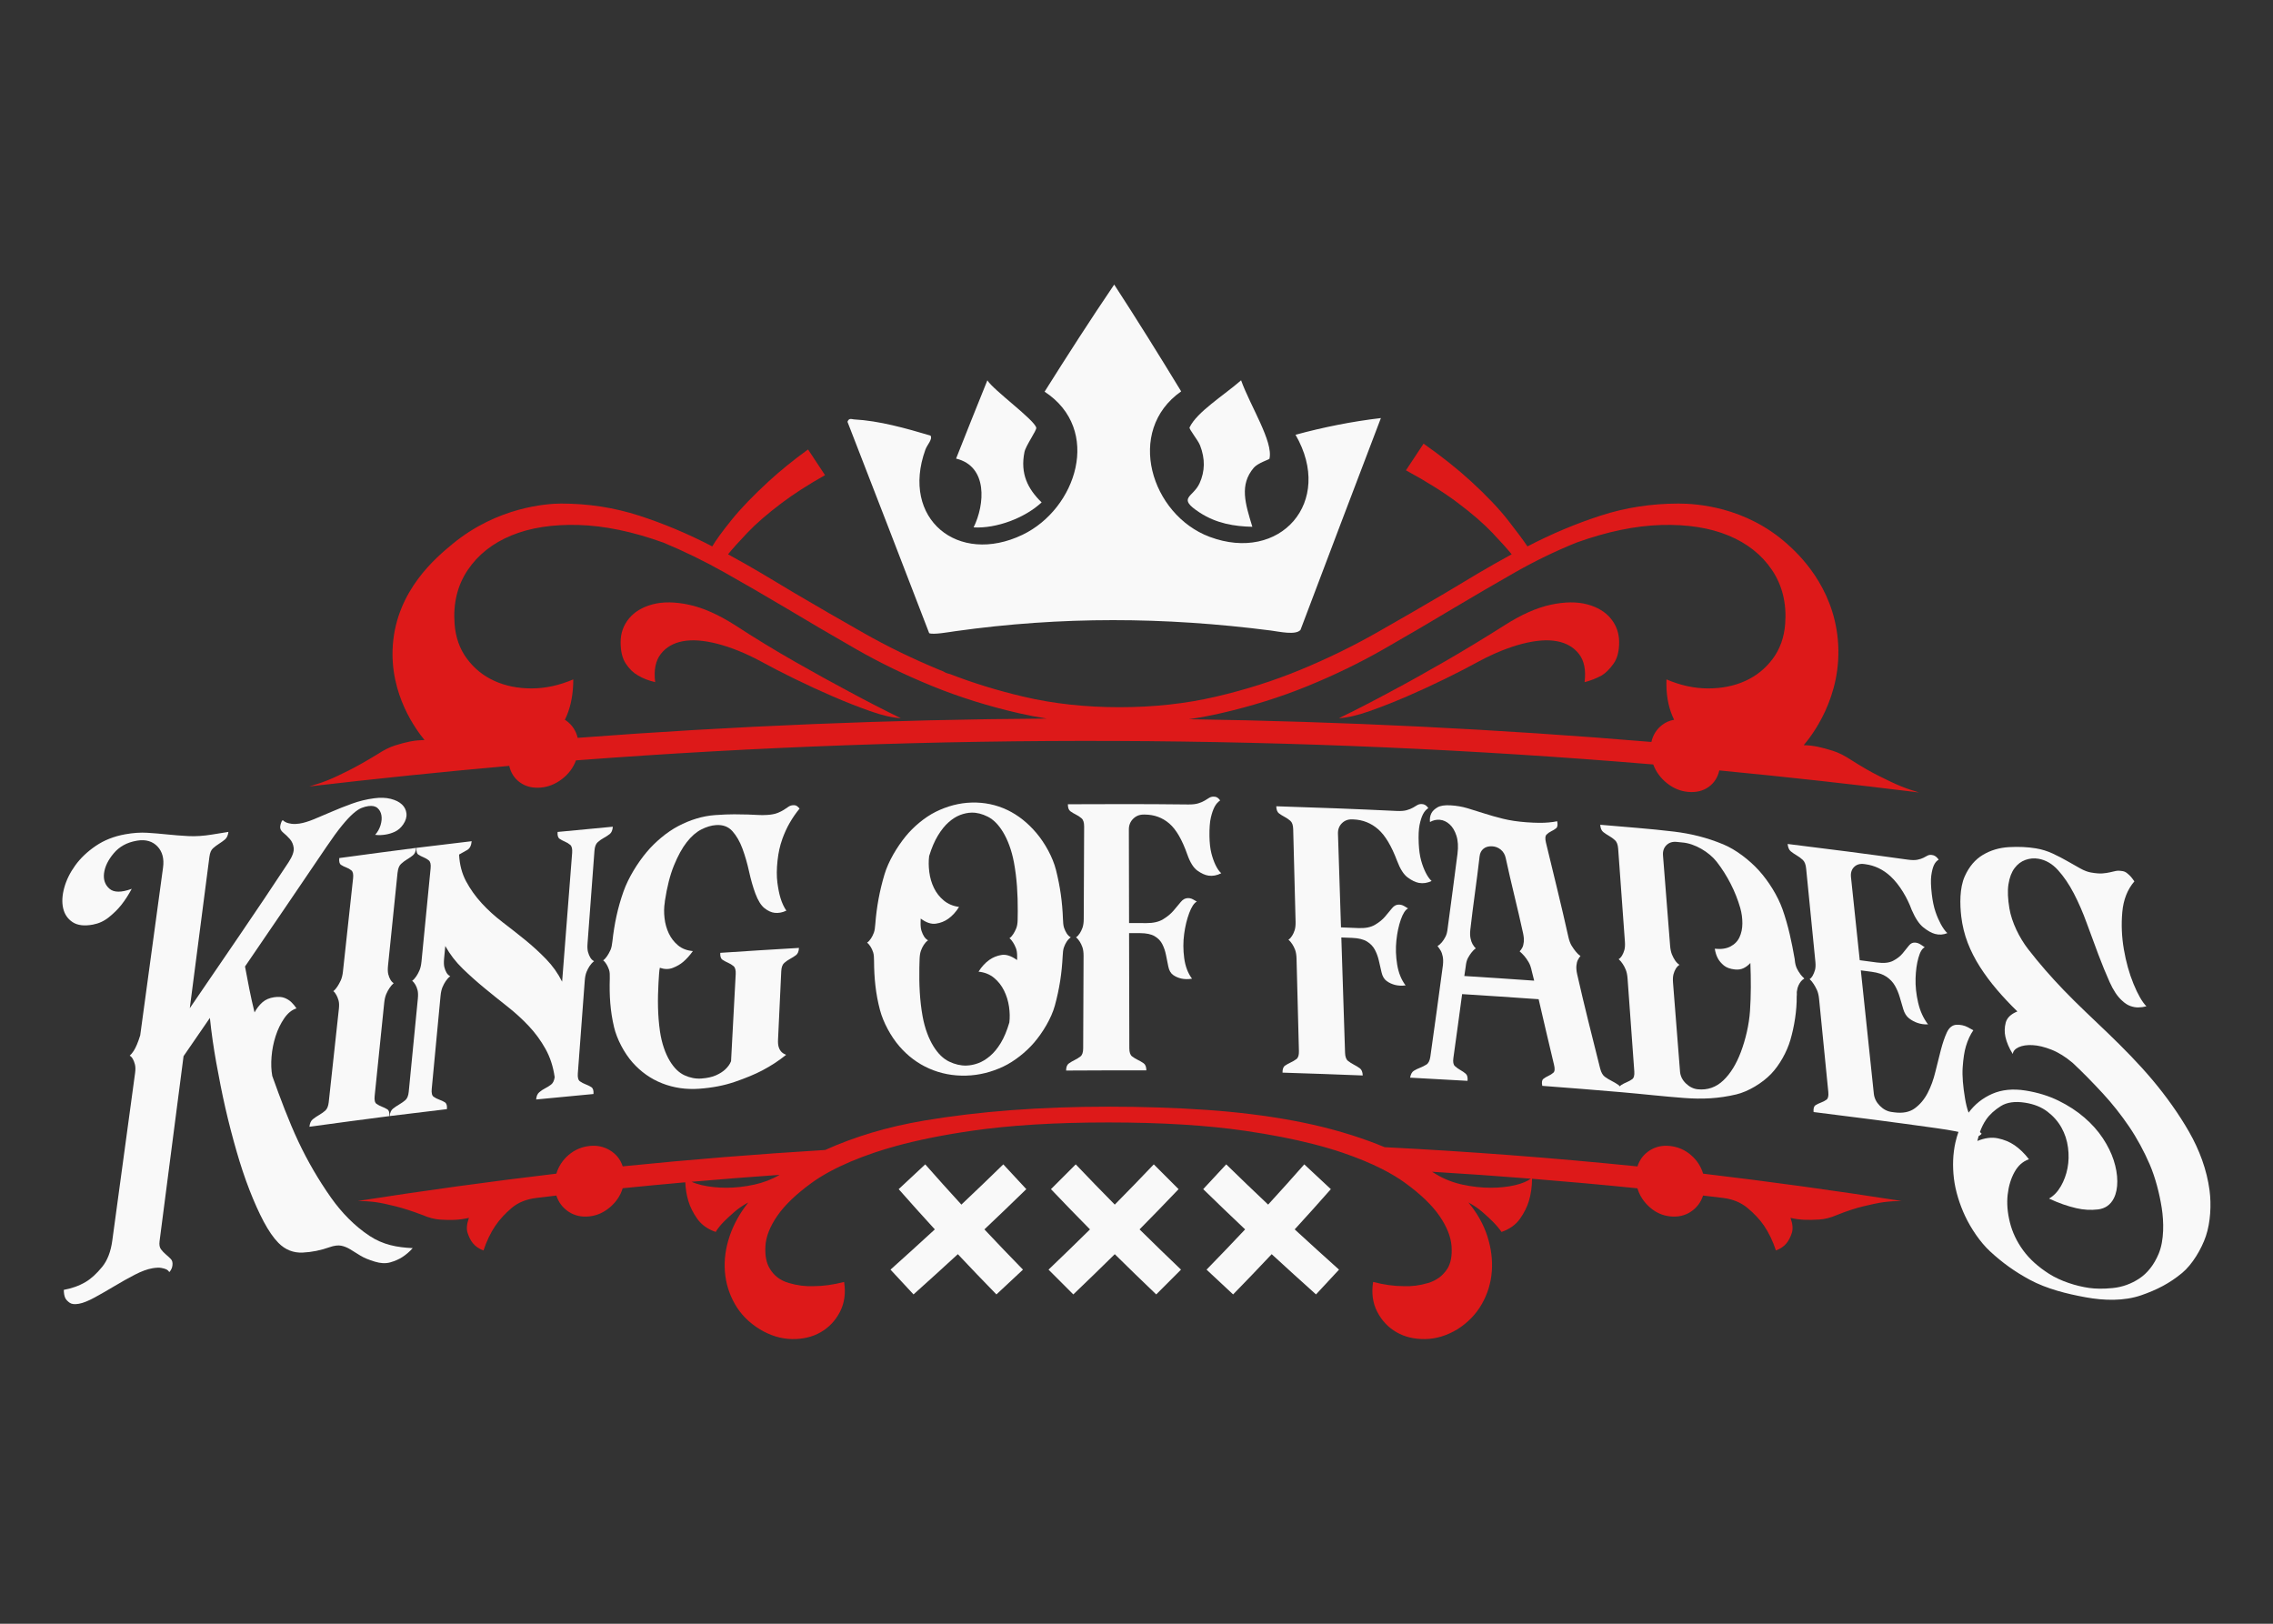 <?xml version="1.0" encoding="UTF-8"?>
<svg id="Layer_1" xmlns="http://www.w3.org/2000/svg" version="1.1" viewBox="0 0 2800 2000">
  <rect x="0" y="0" width="2800" height="2000" fill="#333333" stroke="none"/>
  <!-- Generator: Adobe Illustrator 29.3.0, SVG Export Plug-In . SVG Version: 2.1.0 Build 146)  -->
  <defs>
    <style>
      .st0 {
        fill: #f9f9f9;
      }

      .st1 {
        fill: #dd1919;
      }
    </style>
  </defs>
  <path class="st1" d="M2097.99,1445.62c-2.73-9.05-7.76-16.73-15.11-23.02-7.35-6.3-15.93-9.99-25.73-11.07-9.27-1.02-17.57.82-24.92,5.49-7.35,4.67-12.4,11.24-15.12,19.69-103.71-10.52-207.57-18.42-311.52-23.7-5.89-2.47-11.86-4.85-17.96-7.09-29.4-10.8-60.95-19.34-94.67-25.61-33.72-6.26-69.6-10.7-107.64-13.29-38.04-2.59-78.03-3.89-119.96-3.89-83.87,0-159.62,5.73-227.27,17.18-44.42,7.52-84.94,19.59-121.62,36.14-83.21,5.05-166.36,11.76-249.41,20.17-2.73-8.45-7.91-15.01-15.53-19.65-7.64-4.65-16.08-6.47-25.33-5.45-9.8,1.08-18.38,4.78-25.73,11.07-7.34,6.29-12.39,13.97-15.11,23.02-81.7,9.71-163.17,20.92-244.46,33.65,6.5.06,14,.4,21.96,1.47,6.92.93,15.32,2.83,24.82,5.22,9.48,2.39,20.47,5.94,32.97,10.68,7.59,3.26,14.66,5.12,21.17,5.56,6.51.44,12.52.59,17.92.36,5.94-.26,11.94-1.11,17.93-2.45-2.72,7.45-3.26,13.66-1.63,18.63,1.63,4.95,3.79,9.25,6.52,12.62,3.17,3.91,7.6,6.88,13.04,8.9,3.8-11.42,8.66-21.74,14.68-30.56,5.3-7.78,12.1-15.06,19.99-21.79,7.88-6.72,18.08-10.86,30.6-12.38,9.79-1.19,14.69-1.77,24.49-2.92,2.72,8.4,7.76,15.05,15.11,19.93,7.35,4.89,15.93,6.78,25.73,5.7,9.26-1.02,17.7-4.79,25.33-11.33,7.62-6.53,12.8-14.3,15.53-23.31,25.69-2.6,51.4-5.04,77.11-7.33.39,8.2,1.63,15.85,3.74,22.9,2.16,7.35,5.84,14.7,11.02,22.05,5.19,7.36,12.75,12.76,22.7,16.21,2.59-4.32,6.05-8.64,10.37-12.97,3.45-3.45,7.67-7.34,12.64-11.67,4.96-4.32,10.7-8.21,17.18-11.67-10.38,12.97-18.05,26.81-23.02,41.5-4.97,14.7-6.92,29.18-5.84,43.44,1.07,14.27,5.19,27.67,12.32,40.2,7.13,12.54,17.4,22.92,30.8,31.12,12.97,7.78,26.15,11.78,39.55,12,13.39.22,25.18-2.59,35.34-8.43,10.15-5.84,18.04-14.15,23.67-24.97,5.61-10.8,7.34-23.12,5.19-36.96-13.4,3.47-25.94,5.19-37.61,5.19-9.95.44-20.1-.86-30.48-3.89-10.37-3.02-18.16-8.85-23.34-17.51-4.33-6.91-6.16-16.21-5.51-27.88.65-11.67,5.51-24.09,14.59-37.28,9.08-13.18,23.12-26.69,42.15-40.53,6.67-4.85,14.19-9.53,22.52-14.04,15.4-8.34,33.6-16.09,54.64-23.25,8.31-2.82,17.11-5.51,26.39-8.07,26.96-7.42,58.03-13.7,93.24-18.84,47.34-6.91,103.64-10.37,168.92-10.37s121.58,3.46,168.91,10.37c31,4.53,58.78,9.95,83.38,16.24,12.96,3.31,25.06,6.87,36.25,10.67,18.28,6.22,34.42,12.88,48.44,19.99,10.85,5.5,20.42,11.27,28.72,17.3,19.02,13.84,33.07,27.35,42.15,40.53,9.08,13.19,14.04,25.61,14.91,37.28.86,11.67-.87,20.97-5.19,27.88-5.62,8.65-13.52,14.49-23.67,17.51-10.16,3.03-20.21,4.33-30.15,3.89-11.67,0-24.22-1.72-37.61-5.19-2.17,13.84-.44,26.16,5.19,36.96,5.61,10.81,13.5,19.13,23.67,24.97,10.15,5.84,21.93,8.65,35.34,8.43,13.39-.21,26.59-4.22,39.55-12,12.97-8.21,23.02-18.58,30.15-31.12,7.13-12.53,11.24-25.94,12.32-40.2,1.07-14.27-.76-28.74-5.51-43.44-4.76-14.69-12.54-28.53-23.34-41.5,6.48,3.46,12.21,7.35,17.18,11.67,4.96,4.33,9.18,8.22,12.64,11.67,4.32,4.33,7.99,8.65,11.02,12.97,9.94-3.45,17.51-8.85,22.7-16.21,5.19-7.34,8.85-14.69,11.02-22.05,2.49-8.28,3.77-17.38,3.87-27.25,43.28,3.48,86.55,7.38,129.78,11.77,2.72,9,7.77,16.76,15.12,23.27,7.35,6.51,15.65,10.26,24.92,11.28,9.8,1.08,18.38-.82,25.73-5.7,7.35-4.89,12.38-11.53,15.11-19.93,9.8,1.15,14.7,1.73,24.49,2.92,11.96,1.45,22.03,5.57,30.19,12.33,8.16,6.76,15.09,14.06,20.39,21.84,6.01,8.8,10.87,19.13,14.68,30.56,5.43-2.02,9.89-4.99,13.04-8.9,2.72-3.37,4.9-7.67,6.52-12.62,1.63-4.96,1.08-11.18-1.63-18.63,5.43,1.27,11.17,2.08,17.12,2.34,5.39.23,11.54.1,18.33-.3,6.77-.4,13.97-2.25,21.58-5.5,11.93-4.82,22.81-8.39,32.56-10.74,9.76-2.35,18.28-4.23,25.22-5.16,7.96-1.06,15.45-1.41,21.96-1.47-81.29-12.72-162.76-23.94-244.46-33.65ZM929.3,1459.09c-11.9,2.59-23.34,3.89-34.37,3.89s-21.19-1.07-30.48-3.24c-4.87-1.13-9.04-2.5-12.54-4.11,36.14-3.16,72.3-6.02,108.47-8.54-9.5,5.55-19.85,9.55-31.09,12.01ZM1866.6,1459.74c-9.08,2.17-19.24,3.24-30.48,3.24s-22.81-1.3-34.69-3.89c-11.89-2.59-22.81-6.91-32.75-12.97-1.49-.96-3.01-1.89-4.52-2.84,40.56,2.45,81.11,5.29,121.64,8.53-4.67,3.34-11.06,5.98-19.21,7.92Z"/>
  <g>
    <g>
      <path class="st0" d="M455.16,1522.22c-18.37-12.07-34.68-28.99-47.35-46.98-15.35-21.78-28.96-45.12-40.21-69.05-12.15-25.85-22.36-53.47-32.2-80.87-1.32-7.1-1.61-15.04-.89-23.81.72-8.77,2.41-17.23,5.04-25.37,2.63-8.14,6.15-15.42,10.56-21.85,4.4-6.42,9.44-10.5,15.13-12.23-1.82-2.77-3.95-5.36-6.42-7.74-2.19-2.11-4.96-3.84-8.29-5.17-3.34-1.33-7.64-1.61-12.89-.83-5.87.87-10.67,2.96-14.4,6.26-3.74,3.3-6.97,7.43-9.69,12.41-2.45-9.96-4.61-19.66-6.48-29.09-1.87-9.43-3.63-18.58-5.25-27.44,33.49-48.93,66.84-97.95,100.07-147.05,7.51-11.1,13.92-19.91,19.26-26.43,5.33-6.52,9.97-11.5,13.91-14.93,3.94-3.43,7.38-5.73,10.33-6.89,2.94-1.16,5.78-1.93,8.49-2.29,4.82-.65,8.53.15,11.11,2.39,2.58,2.24,4.21,5.23,4.85,8.94.65,3.72.29,7.8-1.07,12.24-1.37,4.45-3.57,8.39-6.63,11.84,4.41.63,8.88.34,13.03-.35,3.49-.58,7.42-1.65,11.35-3.53,3.93-1.88,7.34-4.83,10.1-8.84,3.18-4.61,4.52-9.18,4.07-13.54-.45-4.35-2.3-8.08-5.56-11.16-3.25-3.08-7.86-5.38-13.79-6.89-5.94-1.51-12.82-1.74-20.65-.69-9.34,1.25-18.41,3.47-27.21,6.66-8.8,3.19-17.11,6.48-24.9,9.86-7.8,3.38-15.12,6.49-21.96,9.3-6.85,2.82-12.84,4.6-17.96,5.36-3.62.53-6.74.61-9.36.24-2.62-.37-4.86-.85-6.48-1.54-1.93-.82-3.48-1.91-4.53-2.97-.64.4-1.17,1.09-1.58,2.06-.82,1.95-1.35,3.85-1.57,5.71-.33,2.79.91,5.33,3.75,7.64,2.84,2.31,5.57,4.95,8.18,7.9,2.61,2.95,4.19,6.61,4.72,10.93.53,4.33-1.55,10.32-6.31,17.58-39.31,59.86-80.94,120.02-121.71,179.83,5.91-45.58,11.82-91.16,17.73-136.73,2.15-16.59,4.3-33.17,6.45-49.76.64-4.96,2.13-8.46,4.46-10.52,2.32-2.04,4.78-3.89,7.35-5.52,2.57-1.62,5.01-3.38,7.32-5.28,2.3-1.89,3.74-5,4.29-9.34-7.95,1.27-11.92,1.92-19.87,3.21-10.83,1.77-20.72,2.42-29.62,1.94-8.91-.48-17.48-1.15-25.73-2.01-8.25-.86-16.51-1.55-24.78-2.07-8.27-.52-17.35.1-27.25,1.88-13.79,2.48-25.86,7.26-36.23,14.32-10.37,7.06-18.78,15.07-25.22,24-6.44,8.92-10.96,18.11-13.54,27.52-2.58,9.41-3.04,17.82-1.35,25.21,1.69,7.39,5.55,13.1,11.58,17.11,6.04,4.01,14.38,5.03,25,3.08,7.28-1.34,13.86-4.35,19.69-9.04,5.84-4.69,10.99-9.7,15.21-15,4.7-5.9,9.02-12.66,13-20.03-12.75,4.68-21.89,4.66-27.38-.09-5.49-4.75-7.73-11.16-6.71-19.22,1.02-8.05,4.98-16.2,11.87-24.41,6.88-8.21,16.17-13.37,27.89-15.45.54-.1.82-.15,1.35-.24,10.29-1.67,18.71.88,24.73,7.26,6.02,6.38,8.31,15.02,6.83,25.88-.89,6.52-1.33,9.78-2.22,16.3-8.64,63.49-17.28,126.97-25.92,190.46-2.69,8.65-5.39,15.03-8.05,19.13-1.54,2.38-3.17,4.34-4.88,5.85,1.69.92,2.96,2.49,3.95,4.32.87,1.62,1.82,3.86,2.5,6.62.68,2.76.75,6.17.2,10.2-9.38,68.93-18.76,137.85-28.13,206.78-1.86,13.66-6.05,24.47-12.59,32.43-6.54,7.96-13.28,14.27-20.05,18.3-8.21,4.89-17.49,8.11-27.08,9.84.07,3.92.59,7.55,1.84,10.12,1.04,2.13,3.09,4.14,5.5,5.83,2.41,1.68,6.19,2.07,11.31,1.16,5.12-.91,11.58-3.49,19.35-7.73,7.77-4.24,15.91-8.91,24.42-14.01,8.5-5.1,16.87-9.78,25.09-14.05,8.22-4.27,15.53-6.92,21.92-7.98,4.48-.74,8.01-.87,10.61-.38,2.59.48,4.7,1.04,6.12,1.73,1.74.84,3.02,2.08,3.78,3.48.35-.36.91-1.06,1.68-2.09.39-.68.82-1.5,1.26-2.48.44-.98.76-2.25.96-3.8.44-3.41-.25-6.03-2.05-7.86-1.8-1.84-3.83-3.71-6.08-5.61-2.26-1.91-4.25-4.01-5.98-6.3-1.74-2.3-2.32-5.62-1.75-9.95,9.85-75.97,19.7-151.94,29.55-227.91,10.83-15.71,21.64-31.42,32.44-47.14,1.9,18.45,4.6,37.04,7.87,55.23,3.35,18.6,7.01,37.41,11.22,55.87,4.08,17.88,8.79,35.88,13.85,53.46,4.6,15.98,9.9,32.19,15.97,47.73,5.64,14.43,11.38,27.33,17.3,38.48,5.92,11.14,11.98,20.01,18.19,26.32,8.36,8.51,18.45,12.5,29.88,11.97,11.42-.53,22.48-2.87,32.94-6.57,5.82-2.06,10.72-2.65,14.43-1.93,3.72.72,7.44,2.21,11.17,4.46,3.72,2.25,7.89,4.83,12.51,7.74,4.61,2.9,10.8,5.31,18.05,7.51,6.69,2.03,13.03,2.48,18.75.85,5.72-1.62,10.63-3.77,14.7-6.38,4.72-3.03,9.07-6.74,13-11.17-19.74-.92-36.53-4.14-53.23-15.11Z"/>
      <path class="st0" d="M489.79,1074.67c.51-4.93,1.92-8.47,4.24-10.59,2.31-2.12,4.75-3.96,7.32-5.5,2.55-1.54,4.98-3.21,7.26-5.03,2.28-1.81,3.64-4.87,4.07-9.19-31.6,4.05-63.17,8.22-94.73,12.53-.48,4.33.24,7.12,2.14,8.37,1.91,1.26,4.06,2.33,6.45,3.22,2.38.88,4.53,2.12,6.4,3.68,1.88,1.57,2.55,4.83,2.01,9.77-4.17,38.3-8.33,76.61-12.5,114.91-.47,4.33-1.38,7.95-2.72,10.87-1.34,2.92-2.79,5.41-4.09,7.41-1.45,2.23-3.1,4.23-5.01,5.71,1.61,1.3,2.85,3.07,3.84,4.95.88,1.66,1.84,3.86,2.58,6.49.74,2.63.87,6.12.4,10.44-4.17,38.31-8.33,76.61-12.5,114.92-.54,4.94-1.98,8.41-4.31,10.41-2.34,1.99-4.89,3.8-7.64,5.39-2.76,1.6-5.29,3.32-7.62,5.17-2.33,1.85-3.73,4.93-4.21,9.26,32.78-4.51,65.57-8.88,98.38-13.1.43-4.32-.38-7.11-2.43-8.37-2.05-1.26-4.28-2.36-6.67-3.26-2.39-.91-4.61-2.08-6.64-3.49-2.03-1.41-2.79-4.59-2.29-9.53,3.92-38.27,7.85-76.53,11.77-114.8.44-4.32,1.27-7.93,2.49-10.83,1.22-2.9,2.63-5.37,3.96-7.36,1.48-2.2,3.19-4.36,5.21-6.15-1.73-.99-3.07-2.63-4.12-4.5-.93-1.66-1.9-3.87-2.54-6.53-.64-2.66-.74-6.14-.3-10.47,3.92-38.27,7.85-76.53,11.77-114.8Z"/>
      <path class="st0" d="M751.07,1027.33c2.24-1.73,3.52-4.74,3.83-9.05-22.68,2.08-45.35,4.23-68.02,6.46-.35,4.31.49,7.12,2.49,8.45,2,1.32,4.18,2.49,6.53,3.48,2.34.99,4.51,2.3,6.49,3.94,1.98,1.63,2.8,4.92,2.41,9.84-4.12,52.9-8.23,105.81-12.35,158.71-5.07-10.19-11.65-19.46-19.74-27.81-8.09-8.34-16.72-16.24-25.89-23.67-9.17-7.43-18.48-14.75-27.92-21.96-9.44-7.21-17.96-14.96-25.56-23.25-7.6-8.29-13.98-17.24-19.14-26.85-5.16-9.61-8.05-20.62-8.68-33.05,3.18-1.9,6.45-3.73,9.77-5.48,3.32-1.76,5.24-5.41,5.75-10.95-22.65,2.65-45.29,5.37-67.92,8.17-.43,4.32.34,7.12,2.31,8.39,1.97,1.27,4.12,2.38,6.43,3.31,2.31.93,4.44,2.19,6.39,3.78,1.94,1.59,2.68,4.85,2.2,9.78-3.74,38.24-7.49,76.48-11.23,114.72-.42,4.32-1.23,7.92-2.43,10.81-1.2,2.89-2.61,5.36-3.93,7.34-1.47,2.21-3.17,4.2-5.15,5.66,1.7,1.32,3.03,3.09,4.1,4.98.95,1.67,1.91,3.88,2.57,6.54.66,2.66.78,6.15.35,10.47-3.74,38.24-7.49,76.48-11.23,114.72-.48,4.94-1.91,8.39-4.28,10.35-2.37,1.97-4.88,3.73-7.52,5.27-2.65,1.55-5.15,3.23-7.5,5.05-2.36,1.82-3.76,4.89-4.19,9.21,23.5-2.92,47.01-5.77,70.53-8.54.4-4.31-.44-7.12-2.5-8.4-2.06-1.28-4.38-2.39-6.94-3.3-2.56-.92-4.87-2.1-6.91-3.53-2.04-1.43-2.83-4.61-2.37-9.55,3.62-38.22,7.24-76.45,10.86-114.67.41-4.31,1.21-7.92,2.4-10.8,1.19-2.88,2.59-5.34,3.91-7.32,1.46-2.19,3.32-4.35,5.64-6.15-2.06-.97-3.56-2.6-4.63-4.48-.95-1.67-1.93-3.89-2.59-6.55-.66-2.66-.79-6.15-.38-10.47.6-6.29.89-9.43,1.49-15.72,5.73,10.29,12.89,19.59,21.46,27.9,8.58,8.31,17.53,16.29,26.84,23.95,9.31,7.65,18.75,15.25,28.3,22.77,9.55,7.52,18.32,15.53,26.3,24.02,7.98,8.49,14.84,17.87,20.56,28.13,5.72,10.27,9.5,21.88,11.3,34.83-.65,4.34-2.15,7.39-4.47,9.14-2.33,1.76-4.8,3.3-7.41,4.62-2.61,1.33-5.01,2.94-7.19,4.84-2.19,1.9-3.44,4.85-3.76,8.85,23.54-2.33,47.08-4.58,70.64-6.75.31-4.3-.59-7.13-2.68-8.46-2.1-1.34-4.45-2.5-7.04-3.48-2.59-.98-4.94-2.22-7.01-3.7-2.08-1.48-2.94-4.69-2.57-9.61,2.85-38.13,5.69-76.26,8.54-114.38.32-4.3,1.05-7.88,2.19-10.74,1.14-2.85,2.49-5.28,3.77-7.22,1.42-2.15,3.24-4.26,5.53-6.01-2.08-1.03-3.63-2.69-4.74-4.6-.99-1.7-2.02-3.94-2.74-6.62-.72-2.68-.92-6.17-.6-10.48,2.85-38.13,5.69-76.25,8.54-114.38.37-4.91,1.69-8.4,3.96-10.44,2.27-2.04,4.75-3.8,7.43-5.26,2.67-1.46,5.14-3.06,7.39-4.8Z"/>
      <path class="st0" d="M963.6,1033.63c2.8-7.66,5.88-14.35,9.17-20.04,3.65-6.31,7.71-12.22,12.22-17.68-.87-.87-1.31-1.31-2.18-2.17-.58-.58-1.32-1.07-2.21-1.48-.89-.41-2.1-.57-3.62-.48-2.13.12-4.06.77-5.78,1.94-1.73,1.18-3.61,2.43-5.65,3.77-2.04,1.35-4.69,2.65-7.93,3.92-3.25,1.27-7.47,2.06-12.65,2.38-3.96.25-7.76.26-11.39.03-3.63-.23-7.8-.41-12.49-.56-4.7-.15-10.23-.24-16.6-.26-6.37-.02-14.28.3-23.72.97-15.53,1.11-30.65,5.88-45.16,13.47-14.24,7.45-28.77,19.83-38.98,32.03-11.43,13.66-22.53,31.66-28.45,48.25-7.28,20.41-11.36,40.03-13.78,61.69-.46,4.12-1.1,7.89-2.38,10.75-1.28,2.86-2.71,5.29-3.98,7.23-1.42,2.16-3.07,4.1-5.02,5.49,1.75,1.37,3.13,3.2,4.26,5.11,1,1.71,2.11,3.94,3,6.6.89,2.67,1,6.32.88,10.46-.64,21.03.5,40.07,5.29,60.24,3.47,14.63,12.46,31.75,22.79,43.41,10.05,11.34,22.19,20.08,36.47,25.68,14.27,5.59,29.51,7.81,45.65,6.64,16.14-1.17,30.81-4,43.98-8.54,13.16-4.54,24.52-9.19,33.81-14.08,10.96-5.77,20.74-12.26,29.24-19.17-2.17-.79-4-1.91-5.51-3.35-1.5-1.44-2.67-3.36-3.5-5.76-.83-2.39-1.15-5.59-.96-9.58,1.32-28.07,2.64-56.13,3.96-84.2.23-4.9,1.48-8.35,3.74-10.31,2.26-1.96,4.67-3.64,7.22-5.01,2.54-1.37,4.94-2.88,7.19-4.54,2.24-1.65,3.46-4.63,3.66-8.92-32.32,1.88-64.63,3.91-96.94,6.08-.24,4.3.69,7.14,2.78,8.52,2.08,1.38,4.35,2.61,6.77,3.66,2.42,1.05,4.67,2.43,6.75,4.13,2.07,1.69,2.99,5,2.73,9.91-1.91,35.75-3.82,71.5-5.73,107.25-1.46,3.77-3.99,7.13-7.15,10.11-2.66,2.51-6.41,5.02-11.25,7.19-4.84,2.17-10.9,3.51-18.17,4.04-6.96.5-13.88-.83-20.77-3.98-6.89-3.15-12.97-9.11-18.22-17.87-5.26-8.76-9.86-21.32-12.03-36.41-2.85-19.82-2.9-39.29-1.79-59.67.23-4.2.41-6.36.68-10.6.24-3.69.56-6.3.97-7.87,5.75,1.99,11.09,2.02,16.01.11,4.91-1.91,9.22-4.37,12.76-7.4,4.24-3.62,8.22-8.11,11.93-13.28-7.38-.67-13.49-3.03-18.33-7.09-4.84-4.05-8.62-8.96-11.33-14.7-2.71-5.74-4.47-12.02-5.26-18.83-.79-6.81-.69-13.31.33-19.51.04-.55.05-.83.09-1.38,2.66-17.63,6.43-32.37,11.29-44.21,4.86-11.84,10.09-21.34,15.71-28.49,5.61-7.15,11.54-12.34,17.81-15.55,6.26-3.21,12.29-5.03,18.09-5.44,8.53-.61,15.31,1.9,20.32,7.52,5.01,5.62,9.12,12.76,12.32,21.41,3.2,8.66,5.91,18.03,8.14,28.13,2.23,10.1,4.81,19.21,7.79,27.25,3.21,8.65,7.02,14.69,11.31,18.09,4.29,3.4,8.54,5.21,12.43,5.66,4.5.52,9.41-.26,14.46-2.69-2.89-4.11-5.27-9.18-7.14-15.18-1.59-5.1-2.91-11.53-3.92-19.26-1.01-7.74-.97-16.86.17-27.31,1.07-9.84,3.04-18.61,5.84-26.27Z"/>
      <path class="st0" d="M1319.04,1154.56c-2.17-1.2-3.84-3-5.1-5.01-1.12-1.8-2.3-4.11-3.21-6.86-.91-2.75-1.18-6.44-1.32-10.55-.73-20.88-3.47-40.25-8.57-60.54-3.93-15.64-13.64-33.19-24.2-45.63-10.3-12.13-22.22-21.86-35.85-28.33-13.63-6.47-28.2-9.51-43.75-9.11-15.55.4-30.42,4.48-44.39,11.4-13.59,6.73-27.57,18.58-37.03,30.22-10.69,13.17-21.27,30.77-26.08,46.94-6.05,20.34-9.67,39.93-11.3,61.07-.32,4.1-.73,7.84-1.76,10.63-1.02,2.8-2.29,5.17-3.5,7.04-1.34,2.09-2.93,3.96-4.84,5.26,1.81,1.46,3.27,3.34,4.47,5.31,1.07,1.76,2.19,4.04,3.03,6.76.84,2.72,1.02,6.39,1.04,10.51.13,21.14,1.99,40.36,7.35,60.52,4,15.06,13.3,32.34,23.82,44.51,10.21,11.81,22.41,21.14,36.64,27.41,14.23,6.27,29.45,9.19,45.61,8.76,16.16-.42,31.54-4.42,45.79-11.15,13.75-6.49,28.02-17.94,37.84-29.35,10.76-12.52,21.37-30.01,25.7-45.8,5.58-20.34,8.58-39.86,9.62-60.96.2-4.1.52-7.81,1.48-10.58.95-2.77,2.16-5.1,3.32-6.92,1.28-2.03,2.98-4,5.17-5.56ZM1253.73,1122.33c-.01,4.18-.09,6.34-.14,10.57-.06,4.29-.65,7.82-1.77,10.6-1.13,2.77-2.43,5.12-3.59,6.95-1.3,2.06-2.85,3.88-4.74,5.14,1.84,1.5,3.34,3.42,4.58,5.43,1.11,1.79,2.35,4.09,3.41,6.83,1.05,2.73,1.55,6.25,1.49,10.54-.02,1.65-.03,2.48-.06,4.13-7.11-5.08-13.46-7.18-19.07-6.3-5.62.88-10.65,2.97-15.06,6.06-4.98,3.5-9.5,8.33-13.37,14.55,7.48.74,13.84,3.28,19.08,7.6,5.23,4.32,9.38,9.61,12.41,15.82,3.03,6.21,5.05,12.76,6.05,19.63,1,6.87,1.14,13.38.42,19.51-2.98,10.16-6.5,18.58-10.54,25.24-4.05,6.67-8.48,12.04-13.29,16.12-4.81,4.08-9.69,7.04-14.62,8.83-4.94,1.8-9.78,2.77-14.53,2.89-6.97.18-14.05-1.46-21.24-4.92-7.19-3.46-13.59-9.7-19.2-18.7-5.61-9-10.68-21.73-13.43-36.98-3.57-19.79-4.36-39.32-4.01-59.78.07-4.19.17-6.34.29-10.57.12-4.29.68-7.83,1.69-10.62,1.01-2.79,2.26-5.15,3.45-7.01,1.32-2.06,3.06-4.08,5.28-5.69-2.15-1.15-3.78-2.9-4.99-4.88-1.08-1.77-2.22-4.06-3.07-6.78-.86-2.73-1.22-6.23-1.11-10.52.05-1.84.08-2.76.13-4.6,6.67,4.98,12.89,7.07,18.65,6.27,5.75-.8,10.84-2.85,15.25-5.98,4.96-3.53,9.48-8.38,13.33-14.62-7.4-1.01-13.68-3.67-18.82-7.95-5.15-4.28-9.19-9.43-12.11-15.46-2.92-6.02-4.83-12.54-5.72-19.56-.89-7-.95-13.59-.17-19.74,3.02-9.89,6.61-18.28,10.76-25.15,4.15-6.86,8.57-12.36,13.25-16.48,4.68-4.12,9.4-7.09,14.17-8.91,4.77-1.81,9.45-2.79,14.02-2.9,6.41-.17,13.09,1.51,20.05,5.02,6.96,3.51,13.19,9.81,18.71,18.88,5.52,9.07,10.58,21.93,13.47,37.4,3.71,19.86,4.78,39.54,4.71,60.08Z"/>
      <path class="st0" d="M1497.29,1065.33c-1.74-3.65-3.58-8.48-5.05-14.32-1.46-5.84-2.25-12.9-2.37-21.17-.13-9.8.45-17.45,1.75-22.94,1.3-5.49,2.84-9.9,4.62-13.24,1.78-3.33,4.03-5.9,6.75-7.69-.32-.62-.94-1.4-1.86-2.33-.62-.62-1.39-1.17-2.31-1.65-.92-.48-2.14-.73-3.67-.75-2.13-.04-4.04.47-5.69,1.51-1.66,1.05-3.48,2.17-5.44,3.36-1.97,1.2-4.55,2.3-7.73,3.33-3.19,1.03-7.39,1.5-12.56,1.44-49.36-.55-98.84-.58-148.26-.27-.03,4.29,1.02,7.19,3.15,8.7,2.12,1.51,4.41,2.88,6.85,4.08,2.43,1.2,4.72,2.72,6.85,4.55,2.13,1.82,3.19,5.19,3.17,10.09-.16,37.97-.33,75.94-.49,113.92-.02,4.29-.51,7.81-1.46,10.57-.95,2.76-2.16,5.09-3.31,6.91-1.29,2.04-2.84,3.85-4.72,5.09,1.87,1.52,3.4,3.46,4.67,5.48,1.14,1.81,2.32,4.12,3.25,6.87.93,2.75,1.39,6.27,1.37,10.56-.16,37.97-.33,75.94-.49,113.92-.02,4.9-1.15,8.2-3.36,9.9-2.22,1.7-4.6,3.17-7.14,4.41-2.54,1.25-4.92,2.64-7.14,4.19-2.23,1.55-3.35,4.47-3.38,8.76,32.95-.21,65.9-.28,98.85-.2-.02-4.29-1.15-7.2-3.36-8.74-2.22-1.54-4.6-2.93-7.14-4.16-2.53-1.23-4.92-2.7-7.13-4.38-2.21-1.69-3.33-4.98-3.34-9.88-.1-47.31-.2-94.62-.31-141.93,5.41.01,8.11.02,13.52.04,7.76.03,13.76,1.29,17.97,3.77,4.21,2.48,7.34,5.72,9.39,9.71,2.05,3.99,3.56,8.38,4.53,13.13.97,4.76,1.94,9.59,2.92,14.49.98,4.91,3.04,8.45,6.18,10.62,3.14,2.17,6.57,3.5,9.89,4.24,3.67.81,8.14,1.01,13.14.16-5.08-6.8-8.29-15.26-9.63-25.38-1.35-10.12-1.36-20-.06-29.63,1.3-9.63,3.38-18.25,6.25-25.88,2.86-7.61,5.97-12.32,9.36-14.11-.94-.62-2.14-1.22-3.27-1.88-.91-.54-2.03-1.17-3.27-1.65-1.24-.48-2.64-.72-4.18-.74-3.4-.04-6.4,1.53-9,4.72-2.6,3.19-5.59,6.76-8.96,10.7-3.38,3.95-7.69,7.51-12.93,10.68-5.25,3.17-12.07,4.73-20.45,4.69-8.57-.04-12.85-.06-21.41-.08-.08-38.43-.17-76.86-.25-115.29-.01-5.2,1.74-9.56,5.25-13.08,3.5-3.51,7.85-5.26,13.05-5.23.55,0,.83,0,1.38,0,11.61.06,21.64,3.74,30.1,11,8.47,7.27,15.83,20.03,22.19,38.13,3.46,9.83,7.64,16.48,12.45,19.91,4.81,3.43,9.42,5.55,13.71,6.18,5.18.75,10.47-.29,15.67-2.95-2.81-2.5-5.11-6.09-7.08-10.23Z"/>
      <path class="st0" d="M1727.88,1115.12c-1.26-.52-2.66-.82-4.2-.9-3.4-.17-6.35,1.3-8.85,4.39-2.5,3.09-5.38,6.56-8.63,10.38-3.25,3.83-7.46,7.23-12.6,10.21-5.15,2.98-11.92,4.29-20.29,3.93-8.56-.36-12.84-.54-21.4-.87-1.24-38.46-2.48-76.92-3.72-115.38-.17-5.21,1.45-9.51,4.85-12.89,3.39-3.38,7.68-4.97,12.88-4.75.55.02.82.03,1.37.06,11.6.49,21.73,4.54,30.41,12.13,8.68,7.59,16.43,20.63,23.33,38.98,3.75,9.97,8.13,16.77,13.04,20.39,4.91,3.62,9.58,5.91,13.88,6.69,5.19.94,10.45.1,15.56-2.37-2.88-2.6-5.28-6.28-7.38-10.5-1.85-3.73-3.83-8.62-5.47-14.52-1.64-5.9-2.64-12.99-3-21.27-.43-9.81-.08-17.44,1.05-22.89,1.13-5.45,2.54-9.8,4.22-13.08,1.68-3.27,3.85-5.76,6.5-7.44-.33-.63-.98-1.44-1.93-2.4-.64-.64-1.42-1.23-2.36-1.74-.93-.51-2.16-.81-3.68-.89-2.13-.12-4.02.32-5.64,1.3-1.63.99-3.41,2.04-5.33,3.16-1.93,1.12-4.47,2.14-7.62,3.05-3.15.91-7.33,1.22-12.51.97-49.32-2.38-98.78-4.25-148.2-5.77.1,4.29,1.24,7.23,3.41,8.82,2.17,1.59,4.5,3.04,6.97,4.34,2.47,1.29,4.8,2.9,6.99,4.8,2.18,1.9,3.34,5.31,3.47,10.21.98,37.99,1.96,75.98,2.95,113.97.11,4.29-.27,7.8-1.14,10.53-.87,2.73-2,5.02-3.1,6.79-1.23,1.99-2.72,3.75-4.57,4.91,1.92,1.59,3.51,3.59,4.84,5.66,1.2,1.86,2.45,4.21,3.46,6.99,1.01,2.79,1.58,6.33,1.69,10.61.98,37.99,1.96,75.98,2.95,113.97.13,4.9-.9,8.16-3.07,9.78-2.17,1.62-4.51,3-7,4.15-2.51,1.15-4.84,2.46-7.02,3.93-2.18,1.47-3.22,4.35-3.12,8.64,32.94,1.01,65.88,2.18,98.81,3.49-.15-4.29-1.36-7.25-3.62-8.87-2.26-1.62-4.69-3.11-7.26-4.43-2.57-1.33-5-2.88-7.26-4.65-2.26-1.77-3.48-5.11-3.64-10.01-1.53-47.35-3.06-94.69-4.59-142.04,5.4.21,8.11.32,13.51.54,7.76.32,13.79,1.8,18.07,4.44,4.28,2.64,7.51,6,9.68,10.07,2.17,4.07,3.81,8.51,4.92,13.3,1.11,4.8,2.23,9.67,3.35,14.61,1.12,4.95,3.29,8.57,6.49,10.86,3.2,2.29,6.67,3.75,10.01,4.61,3.7.95,8.16,1.31,13.13.65-5.28-6.99-8.74-15.58-10.39-25.76-1.65-10.17-1.97-20.06-.95-29.65,1.01-9.59,2.83-18.14,5.46-25.66,2.63-7.51,5.59-12.11,8.92-13.78-.95-.66-2.17-1.3-3.32-2.01-.93-.57-2.06-1.25-3.31-1.77Z"/>
      <path class="st0" d="M2217.61,1199.63c-1.28-1.67-2.75-3.91-4.08-6.66-1.33-2.74-2.2-6.13-2.58-10.14-.05-.55-.08-.83-.13-1.39-3.76-21.41-7.91-41.35-15.01-61.43-5.83-16.5-17.14-34.59-29-47.71-11.54-12.78-28.45-25.89-44.11-32.34-19.96-8.22-39.12-13.05-60.6-15.66-29.45-3.58-60.55-5.73-90.85-8.42.3,4.31,1.58,7.31,3.81,9.03,2.24,1.72,4.63,3.31,7.15,4.75,2.52,1.44,4.92,3.18,7.19,5.21,2.26,2.03,3.58,5.51,3.94,10.43,2.76,38.11,5.52,76.23,8.29,114.34.31,4.31.1,7.8-.63,10.48-.73,2.68-1.76,4.92-2.76,6.63-1.12,1.92-2.51,3.6-4.29,4.66,1.97,1.7,3.63,3.79,5.05,5.94,1.28,1.93,2.63,4.36,3.76,7.21,1.13,2.85,1.86,6.43,2.17,10.73,2.76,38.11,5.52,76.23,8.29,114.35.36,4.92-.51,8.13-2.6,9.62-2.09,1.5-4.35,2.75-6.79,3.75-2.44,1.01-4.71,2.18-6.81,3.53-.62.4-1.12.93-1.53,1.59-.62-.74-1.29-1.38-2.02-1.89-2.47-1.74-5.18-3.35-8.1-4.82-2.92-1.47-5.71-3.16-8.35-5.06-2.64-1.9-4.63-5.37-5.88-10.35-9.63-38.4-19.67-77.78-28.28-115.97-.96-4.26-1.21-7.89-.93-10.62.29-2.73.81-5.06,1.64-6.74,1-2.01,2.22-3.79,3.36-5.23-2.26-1.4-4.21-3.38-5.92-5.52-1.56-1.95-3.37-4.4-5.1-7.28-1.73-2.89-2.99-6.59-3.94-10.85-8.46-38.11-18.28-77.41-27.54-115.82-1.2-4.96-.97-8.33.74-10.03,1.72-1.7,3.68-3.08,5.89-4.13,2.21-1.05,4.18-2.27,5.91-3.67,1.73-1.39,2.15-4.26,1.27-8.61-2.99.68-6.51,1.13-10.36,1.49-3.27.31-7.33.51-12.02.46-4.71-.05-9.8-.27-15.29-.67-10.97-.8-20.7-2.25-29.16-4.36-8.47-2.11-16.25-4.31-23.36-6.61-7.11-2.3-13.89-4.41-20.36-6.34-6.47-1.93-13.36-3.12-20.66-3.55-7.31-.43-12.73.4-16.28,2.49-3.55,2.09-6.04,4.48-7.42,7.15-1.68,3.25-2.27,6.91-1.78,10.91,3.85-2.23,7.92-3.15,12.2-2.75,4.27.4,8.25,2.24,11.9,5.51,3.65,3.27,6.48,7.96,8.45,14.04,1.97,6.08,2.45,13.56,1.33,22.33-3.89,30.56-8.06,61.31-12.14,91.96-.42,4.26-1.34,7.73-2.76,10.39-1.42,2.67-2.87,4.91-4.33,6.63-1.73,2.04-3.55,3.63-5.36,4.74,1.31,1.61,2.73,3.54,3.98,5.73,1.04,1.82,1.82,4.23,2.42,7.02.6,2.79.68,6.31.26,10.57-5.12,37.65-10.11,75.54-15.52,112.93-.7,4.83-2.33,8.06-4.78,9.61-2.46,1.55-5.08,2.87-7.87,3.94-2.79,1.08-5.35,2.32-7.65,3.74-2.31,1.41-3.85,4.24-4.62,8.48,23.59,1.23,47.17,2.53,70.75,3.92.42-4.26-.36-7.21-2.33-8.86-1.97-1.65-4.17-3.16-6.6-4.52-2.43-1.36-4.63-2.95-6.61-4.75-1.97-1.79-2.58-5.14-1.89-9.97,3.71-26.11,7.2-52.49,10.77-78.73,31.43,1.97,62.84,4.06,94.25,6.29,6.29,26.92,12.47,54.05,18.95,80.73,1.21,4.96.97,8.25-.81,9.8-1.79,1.54-3.84,2.85-6.13,3.9-2.29,1.05-4.35,2.28-6.15,3.67-1.8,1.4-2.27,4.27-1.37,8.61,32.45,2.46,64.95,5,97.31,7.8,25.71,2.22,52,5.24,77.22,7.13,22.68,1.7,42.61.79,64.44-4.38,14.7-3.48,32.04-13.95,42.88-25.23,10.53-10.95,19.57-27.38,23.78-41.84,4.88-16.76,8-36.31,7.8-53.94.19-1.19.24-2.33.13-3.41-.1-1.08-.05-2.06.18-2.95.35-2.7.97-4.98,1.87-6.86.89-1.87,1.88-3.5,2.97-4.9,1.09-1.39,2.51-2.59,4.24-3.6-2.01-1.76-3.71-3.77-5.14-5.65ZM1803.83,1202.15c.7-4.73,1.05-7.09,1.74-11.82.41-4.25,1.32-7.72,2.74-10.38,1.42-2.66,2.99-4.89,4.32-6.62,1.46-1.9,3.21-3.77,5.31-5.17-1.31-1.3-2.73-3.09-3.99-5.29-1.05-1.83-1.84-4.24-2.44-7.03-.61-2.79-.77-6.38-.3-10.57,3.32-29.76,8.07-60.68,11.45-90.56.44-3.89,1.99-7.05,4.77-9.32,2.78-2.26,6.3-3.11,10.13-3,3.81.11,7.62,1.27,10.96,3.95,3.35,2.67,5.4,6.26,6.31,10.52,6.54,30.56,14.82,62.21,21.41,92.75.92,4.27,1.15,7.88.85,10.61-.31,2.73-.84,5.06-1.69,6.76-1.02,2.03-2.27,3.66-3.43,4.8,1.95,1.67,3.95,3.65,5.91,5.92,1.66,1.93,3.35,4.37,5.07,7.24,1.72,2.87,3.01,6.49,3.89,10.83,1.22,4.86,1.83,7.29,3.04,12.14-28.68-2.05-57.36-3.95-86.06-5.74ZM2155.73,1245.3c-1.11,16.64-5.39,35.02-11.31,50.68-5.48,14.49-12.57,26.25-21.52,34.77-8.96,8.52-19.45,12.16-31.44,10.96-5.37-.54-10.26-2.93-14.66-7.18-4.4-4.25-6.82-9.14-7.26-14.67-2.87-36.45-5.75-72.9-8.62-109.35-.34-4.3-.15-7.8.56-10.48.71-2.68,1.73-4.91,2.71-6.6,1.1-1.9,2.63-3.71,4.68-5.03-2.27-1.45-4.09-3.43-5.52-5.59-1.28-1.95-2.65-4.39-3.8-7.26-1.15-2.87-1.89-6.46-2.23-10.78-2.92-37.02-5.84-74.04-8.75-111.06-.41-5.25,1-9.48,4.22-12.68,3.22-3.2,7.42-4.55,12.6-4.04,2.74.27,4.11.41,6.85.69,15.37,1.14,33.28,11.89,42.6,23.93,13.02,16.81,23.06,36.46,28.86,56.62,1.87,6.51,2.69,13.08,2.64,19.35-.05,6.27-1.23,11.87-3.54,16.82-2.31,4.95-6.03,8.76-11.15,11.42-5.12,2.66-11.56,3.58-19.28,2.76.67,4.35,1.9,8.37,3.77,11.84,1.73,3.22,4.28,6.17,7.43,8.79,3.14,2.62,7.66,4.25,13.55,4.89,4.03.44,7.59-.09,10.68-1.58,3.09-1.49,5.89-3.62,8.4-6.39.79,20,.86,39.38-.46,59.18Z"/>
      <path class="st0" d="M2721.89,1466.48c-3.39-25.81-12.68-50.27-25.14-72.13-12.65-22.19-28.61-44.38-45.27-64.21-16.82-20.01-35.92-39.34-55.02-57.75-18.12-17.45-36.98-34.83-54.39-52.96-15.53-16.17-30.01-32.65-43.77-50.44-10.61-13.72-20.19-32.93-23.03-50.14-1.89-11.42-2.44-21.49-1.12-29.78,1.32-8.28,3.81-14.87,7.48-19.74,3.67-4.87,8.11-8.25,13.34-10.13,5.22-1.88,10.55-2.37,15.98-1.47,9.06,1.5,17.13,6.19,24.24,14.06,7.11,7.87,13.59,17.39,19.4,28.54,5.81,11.15,11.13,23.36,15.93,36.62,4.8,13.26,9.56,26.14,14.28,38.62,4.72,12.49,9.36,23.84,13.93,34.03,4.57,10.2,9.6,17.76,15.09,22.67,3.46,3.34,6.94,5.63,10.41,6.86,3.47,1.23,6.72,1.78,9.68,1.74,3.25-.04,6.67-.45,10.13-1.34-5.28-5.5-10.57-14.71-15.86-27.63-5.28-12.91-9.24-27.1-11.9-42.57-2.66-15.47-3.28-30.8-1.91-46,1.37-15.2,6.33-27.78,14.87-37.72-1.48-2.09-2.93-4.15-4.36-5.79-1.27-1.45-2.92-2.88-4.58-4.24-1.66-1.36-3.4-2.21-5.21-2.53-3.62-.65-6.56-.73-8.84-.23-2.28.5-4.7,1.05-7.26,1.65-2.55.6-5.58,1.05-9.07,1.34-3.49.29-8.25-.1-14.29-1.15-3.93-.69-8.28-2.35-13.06-5-4.79-2.65-9.98-5.59-15.57-8.82-5.6-3.23-11.7-6.39-18.3-9.47-6.6-3.08-13.52-5.22-20.75-6.42-10.25-1.69-21.3-2.2-33.18-1.53-11.88.68-22.57,3.86-32.1,9.52-9.52,5.67-17.04,14.5-22.38,26.43-6.46,14.43-6.07,34.47-4.32,49.53,1.27,10.84,4.03,22.28,7.97,32.45,3.94,10.17,8.98,20.06,15.13,29.66,6.15,9.6,13.12,18.96,20.9,28.07,7.78,9.11,16.16,18.02,25.14,26.74-8.07,3.27-12.86,7.92-14.39,13.92-1.53,5.99-1.59,11.86-.33,17.5,1.47,6.55,4.44,13.61,9.02,21.01.47-3.57,2.93-6.38,7.4-8.41,4.46-2.02,10.13-2.88,17.01-2.53,6.88.35,14.64,2.21,23.28,5.61,8.64,3.4,17.4,8.87,26.31,16.43,12.71,11.85,24.97,24.53,36.72,37.2,11.72,12.64,23,26.95,32.67,41.19,9.7,14.29,18.56,30.73,25.37,46.59,7.02,16.37,12.03,36.08,14.74,53.35,2.68,17.04,3.18,40.03-3.76,56.62-5.73,13.7-13.94,23.98-23.93,30.56-9.99,6.58-20.88,10.48-32.6,11.66-11.73,1.19-21.6.95-29.14-.13-16.31-2.33-35.26-8.43-49.3-17.38-13.17-8.39-23.91-17.93-31.82-28.74-7.92-10.82-13.39-22.32-16.44-34.5-3.05-12.19-3.97-23.6-2.78-34.22,1.19-10.62,4.01-19.93,8.45-27.92,4.44-7.98,10.37-13.22,17.79-15.71-5.55-7.26-11.56-13.06-17.94-17.42-5.74-3.91-12.49-6.73-20.26-8.37-7.78-1.64-16.22-.56-25.36,3.25.45-2.06.98-4.06,1.55-6.02.59-.25,1.15-.56,1.62-1,.87-.47,1.56-1.13,2.08-1.97-.7-.64-1.4-1.32-2.09-2.06,2.01-5.61,4.53-10.72,7.61-15.21,4.32-6.3,10.51-11.88,18.07-16.65,7.56-4.77,17.59-6.19,30.11-4.21,10.95,1.73,20.08,5.41,27.39,10.99,7.31,5.58,13.07,12.14,17.28,19.66,4.21,7.52,6.89,15.7,8.05,24.54,1.16,8.84.96,17.31-.6,25.39-1.56,8.09-4.31,15.53-8.22,22.32-3.92,6.8-8.77,11.86-14.56,15.17,11.89,5.55,23.17,9.47,33.66,11.86,8.92,2.04,17.86,2.59,26.7,1.51,8.83-1.08,15.41-5.67,19.47-13.73,2.93-5.8,4.33-12.9,4.28-21.09-.05-8.19-1.54-16.79-4.46-25.78-2.92-8.99-7.38-18.03-13.36-27.09-5.98-9.06-13.56-17.56-22.73-25.47-9.17-7.92-19.79-14.85-31.88-20.78-12.09-5.93-25.62-10.1-40.61-12.48-15.63-2.48-29.32-1.1-41.12,4.08-11.78,5.18-21.45,12.9-29.03,23.14-1.84-4.9-3.26-10.72-4.36-17.29-2.5-14.85-3.67-27.82-2.93-38.5.73-10.67,2.03-19.44,4.03-26.07,2.34-7.8,5.46-14.38,9.1-19.61-2.29-1.25-4.59-2.56-6.85-3.76-4.12-2.18-9.08-3.3-14.07-3-4.99.3-9.03,3.62-11.71,9.46-2.68,5.84-5.14,13.02-7.37,21.51-2.24,8.5-4.5,17.53-6.79,27.08-2.29,9.56-5.47,18.23-9.52,26.02-4.06,7.8-9.31,14.05-15.75,18.79-6.44,4.74-14.87,6.39-25.26,4.99-1.32-.18-1.98-.27-3.31-.44-5.36-.72-10.21-3.27-14.55-7.65-4.34-4.38-6.8-9.34-7.39-14.9-5.34-50.63-10.67-101.25-16.01-151.88,5.37.7,8.06,1.06,13.43,1.77,7.71,1.03,13.8,3.07,18.23,6.1,4.44,3.04,7.88,6.71,10.33,10.99,2.45,4.29,4.41,8.9,5.86,13.81,1.46,4.92,2.93,9.92,4.4,14.98,1.48,5.07,3.89,8.91,7.24,11.5,3.34,2.59,6.89,4.38,10.25,5.54,3.76,1.3,8.18,2.06,13.04,1.84-5.75-7.5-9.81-16.45-12.2-26.82-2.39-10.37-3.44-20.33-3.15-29.87.29-9.54,1.45-17.97,3.5-25.28,2.04-7.31,4.64-11.66,7.81-13.03-.99-.75-2.24-1.5-3.44-2.32-.98-.67-2.13-1.44-3.41-2.08-1.28-.64-2.69-1.07-4.22-1.28-3.38-.48-6.19.73-8.43,3.6-2.24,2.88-4.84,6.1-7.77,9.64-2.94,3.55-6.85,6.58-11.72,9.11-4.88,2.53-11.49,3.22-19.81,2.11-8.51-1.14-12.76-1.7-21.28-2.82-3.6-34.11-7.19-68.22-10.79-102.33-.55-5.24.73-9.42,3.86-12.51,3.12-3.09,7.26-4.29,12.43-3.6.55.07.82.11,1.37.18,11.55,1.54,22.01,6.53,31.08,14.94,11.34,10.52,20.76,26.79,26.02,41.27,4.48,10.37,9.3,17.59,14.44,21.67,5.13,4.08,9.92,6.8,14.25,7.98,5.21,1.42,10.36,1.05,15.24-.96-3.05-2.88-5.7-6.78-8.09-11.22-2.12-3.93-4.44-9.01-6.5-15.08-2.06-6.07-3.58-13.29-4.55-21.64-1.15-9.89-1.37-17.53-.65-22.9.72-5.37,1.78-9.62,3.21-12.76,1.42-3.13,3.39-5.43,5.89-6.89-.38-.66-1.07-1.53-2.09-2.59-.68-.71-1.5-1.36-2.46-1.96-.96-.6-2.2-1.01-3.72-1.23-2.12-.31-3.96-.04-5.49.8-1.54.84-3.23,1.74-5.05,2.69-1.83.95-4.28,1.74-7.33,2.37-3.06.63-7.18.56-12.33-.16-49.07-6.87-98.33-13.23-147.57-19.26.42,4.32,1.75,7.37,3.97,9.16,2.23,1.79,4.68,3.46,7.32,5,2.65,1.54,5.11,3.36,7.37,5.47,2.27,2.11,3.65,5.63,4.13,10.56,3.79,38.24,7.58,76.48,11.38,114.72.43,4.32.26,7.8-.5,10.45-.76,2.65-1.75,4.85-2.65,6.53-1.02,1.9-2.3,3.53-3.95,4.54,1.93,1.76,3.58,3.89,5,6.09,1.28,1.98,2.71,4.45,4.03,7.35,1.32,2.9,2.19,6.52,2.62,10.83,3.79,38.24,7.58,76.49,11.38,114.73.49,4.94-.26,8.12-2.25,9.55-1.99,1.43-4.23,2.61-6.73,3.52-2.5.92-4.75,2.01-6.76,3.29-2.01,1.28-2.8,4.08-2.39,8.4,50.35,6.2,100.72,12.74,150.89,19.79,10.39,1.46,18.29,2.77,23.68,3.86,1.38.28,2.68.55,3.9.82-1.47,4.13-2.74,8.44-3.75,12.96-3.17,14.13-3.65,29-1.89,44.2,1.79,15.48,7.24,32.51,13.81,46.47,7.2,15.29,18.53,32.19,30.77,43.52,15.21,14.08,30.87,25.28,49.07,35.06,20.72,11.13,45.17,17.21,68.75,21.52,22.42,4.1,47.15,4.82,68.26-2.48,19.26-6.65,35.06-14.71,50.51-27.53,12.52-10.39,23.86-29.42,29.27-45.42,5.68-16.77,6.81-38.66,4.52-56.1Z"/>
    </g>
    <g>
      <path class="st0" d="M1451.84,1464.7c-12.35-12.21-18.46-18.32-30.53-30.53-15.87,16.68-31.9,33.2-48.08,49.57-16.18-16.37-32.21-32.89-48.08-49.57-12.07,12.21-18.18,18.32-30.53,30.53,15.87,16.68,31.9,33.2,48.08,49.57-16.87,16.68-33.93,33.16-51.06,49.57,12.07,12.21,18.18,18.32,30.53,30.53,17.13-16.41,34.19-32.89,51.06-49.57,16.87,16.68,33.93,33.16,51.06,49.57,12.35-12.21,18.46-18.32,30.53-30.53-17.13-16.41-34.19-32.89-51.06-49.57,16.18-16.37,32.21-32.89,48.08-49.57Z"/>
      <path class="st0" d="M1264.27,1464.7c-11.48-12.21-17.15-18.32-28.35-30.53-17.06,16.68-34.31,33.16-51.63,49.57-15.01-16.37-29.86-32.89-44.53-49.57-12.95,12.21-19.49,18.32-32.72,30.53,14.67,16.68,29.52,33.2,44.53,49.57-18.1,16.64-36.3,33.16-54.6,49.57,11.2,12.21,16.87,18.32,28.35,30.53,18.3-16.41,36.5-32.93,54.6-49.57,15.67,16.68,31.51,33.2,47.51,49.57,13.23-12.21,19.77-18.32,32.72-30.53-15.99-16.37-31.83-32.89-47.51-49.57,17.32-16.41,34.57-32.89,51.63-49.57Z"/>
      <path class="st0" d="M1639.4,1464.7c-13.23-12.21-19.77-18.32-32.72-30.53-14.67,16.68-29.52,33.2-44.53,49.57-17.32-16.41-34.57-32.89-51.63-49.57-11.2,12.21-16.87,18.32-28.35,30.53,17.06,16.68,34.31,33.16,51.63,49.57-15.67,16.68-31.51,33.2-47.51,49.57,12.95,12.21,19.49,18.32,32.72,30.53,15.99-16.37,31.83-32.89,47.51-49.57,18.1,16.64,36.3,33.16,54.6,49.57,11.48-12.21,17.15-18.32,28.35-30.53-18.3-16.41-36.5-32.93-54.6-49.57,15.01-16.37,29.86-32.89,44.53-49.57Z"/>
    </g>
    <g>
      <path class="st0" d="M1595.89,535.51c47.99,82.91-19.02,158.34-105.91,125.69-71.93-27.02-104.34-130.41-34.96-179.13-26.91-44.23-54.26-88.15-82.48-131.56-29.47,43.4-57.81,87.54-85.75,131.94,71.27,46.62,39.29,144.39-27.23,176.26-79.48,38.07-150.34-19.6-119.64-104.8,2.27-6.31,9.22-12.81,6.32-17.39-30.18-8.93-62.98-18.27-94.46-19.95-2.36-.13-6.09-2.21-7.8,3,33.69,86.72,67.28,173.48,100.64,260.32,4.99,2.19,24.58-1.38,32.13-2.44,131.12-18.36,257.32-17.64,388.54-.85,10.45,1.34,30.88,6.11,36.73-.74,32.85-87.03,65.9-173.99,99.04-260.91-35.52,4.17-70.68,11.18-105.19,20.57Z"/>
      <path class="st0" d="M1199.36,649.59c28.15,1.65,63.27-11.67,83.77-30.79-17.06-16.59-26.54-35.36-21.14-62.02,1.58-7.81,15.12-26.75,14.55-29.84-1.76-9.48-52.98-46.49-60.24-58.49-12.97,32.09-25.82,64.22-38.55,96.41,39.3,9.46,35.49,56.54,21.6,84.72Z"/>
      <path class="st0" d="M1477.93,631.42c20.72,13.46,42.87,16.97,64.77,17.44-8.78-28.83-16.12-51.59,1.74-72.7,4.89-5.79,19.13-10.3,19.3-11,5.15-20.85-23.66-65.22-34.89-96.73-21.51,18.76-54.45,38.96-63.5,58.07-.92,1.94,10.42,15.57,12.95,22.1,6.47,16.74,6.02,31.92-.56,46.54-8.07,17.9-28.59,17.58.2,36.28Z"/>
    </g>
  </g>
  <g>
    <path class="st1" d="M978.76,814.75c-24.38-13.88-48.91-28.84-73.58-44.89-20.36-12.96-39.19-21.29-56.46-24.99-17.28-3.7-32.25-3.85-44.89-.46-12.66,3.4-22.37,9.26-29.15,17.59-6.8,8.33-10.18,18.05-10.18,29.15s2.16,19.9,6.48,26.38c4.31,6.48,9.26,11.27,14.81,14.35,6.16,3.7,13.26,6.48,21.29,8.33-1.85-14.81.46-26.38,6.94-34.71,6.48-8.33,15.58-13.56,27.3-15.73,11.71-2.15,25.91-1.07,42.57,3.24,16.66,4.32,34.25,11.42,52.76,21.29,12.34,6.8,26.38,14.04,42.11,21.75,15.74,7.72,31.47,14.97,47.2,21.75,15.73,6.8,31,12.81,45.81,18.05,14.81,5.25,27.45,8.19,37.95,8.79-20.36-9.86-41.97-20.97-64.79-33.32-19.75-10.48-41.81-22.67-66.17-36.56Z"/>
    <path class="st1" d="M1955.2,744.41c-12.66-3.38-27.62-3.24-44.89.46-17.28,3.7-36.1,12.03-56.46,24.99-25.3,16.05-49.98,31.01-74.04,44.89-24.06,13.88-45.97,26.07-65.71,36.56-22.83,12.35-44.43,23.46-64.79,33.32,10.49-.61,23.14-3.54,37.95-8.79,14.81-5.23,30.08-11.25,45.82-18.05,15.73-6.78,31.47-14.03,47.2-21.75,15.74-7.71,29.76-14.95,42.11-21.75,18.51-9.86,36.1-16.96,52.76-21.29,16.66-4.31,30.85-5.39,42.58-3.24,11.71,2.17,20.82,7.4,27.3,15.73,6.48,8.33,8.79,19.9,6.94,34.71,7.4-1.85,14.49-4.63,21.29-8.33,4.93-3.08,9.71-7.87,14.35-14.35,4.63-6.48,6.94-15.27,6.94-26.38s-3.4-20.82-10.18-29.15c-6.8-8.33-16.52-14.19-29.15-17.59Z"/>
    <path class="st1" d="M2341.34,968.3c-7.3-2.95-16.19-7.25-26.47-12.36-10.27-5.11-21.8-11.74-34.53-19.87-8.14-5.37-15.67-9.15-22.62-11.32-6.95-2.17-13.22-3.87-18.69-5-6.01-1.24-11.77-1.84-17.15-1.88,7.99-9.38,48.6-58.95,42.06-130.11-6.08-66.08-48.66-105.48-62.1-117.52-51.84-46.46-112.63-49.98-134.21-49.98-33.32,0-65.25,4.95-95.79,14.81-30.54,9.88-60.62,22.53-90.24,37.95-4.95-7.4-12.96-18.19-24.07-32.39-11.11-14.19-26.23-30.08-45.35-47.66-16.61-15.27-36.13-30.76-58.55-46.5l-21.7,32.83c25.27,13.71,46.64,27.11,64.05,40.22,17.59,13.23,31.77,25.54,42.58,36.92,10.78,11.39,18.65,20.16,23.6,26.32-13.58,7.39-27.16,15.08-40.72,23.08-13.58,8.01-27.46,16.31-41.65,24.92-27.16,16.01-55.39,32.32-84.69,48.94-29.31,16.63-60.32,31.7-93.01,45.24-32.71,13.54-67.56,24.61-104.58,33.23-37.02,8.62-76.52,12.93-118.47,12.93s-81.3-4.31-118-12.93c-31.93-7.49-62.34-16.85-91.23-28.07-2.62-.46-5.33-1.47-7.84-3.13-1.69-.68-3.39-1.34-5.06-2.03-32.71-13.54-63.72-28.61-93.01-45.24-29.31-16.61-57.54-32.93-84.69-48.94-14.2-8.6-28.08-16.91-41.65-24.92-13.58-8-27.16-15.69-40.72-23.08,4.93-6.16,12.8-14.93,23.6-26.32,10.79-11.38,24.99-23.69,42.57-36.92,14.88-11.2,32.67-22.62,53.3-34.26l-20.92-31.66c-18.28,13.29-34.48,26.41-48.57,39.37-19.13,17.59-34.4,33.48-45.82,47.66-11.42,14.2-19.29,24.99-23.6,32.39-29.62-15.42-59.7-28.07-90.24-37.95-30.54-9.86-62.47-14.81-95.79-14.81-18.09,0-79.09,4.36-134.2,49.98-19.89,16.46-68.25,56.48-73.24,124.03-4.54,61.42,29.71,105.88,39.02,117.23-4.9.12-11.04.45-17.97,1.84-5.48,1.09-11.6,2.73-18.27,4.82-6.67,2.09-14.07,5.8-22.16,11.11-13.25,8.09-24.88,14.66-34.84,19.66-9.98,5.01-18.73,9.22-26.01,12.11-8.26,3.28-16.02,5.75-22.7,7.64,81.99-9.57,164.09-18.02,246.31-25.33,1.98,8.73,6.45,15.57,13.4,20.53,6.95,4.96,15.39,7.03,25.29,6.22,9.35-.77,18.09-4.25,26.23-10.47,8.12-6.2,13.88-13.89,17.3-23.06,441.87-33.58,885.4-31.89,1327.01,5.04,3.47,9.2,9.16,16.92,17.05,23.16,7.89,6.24,16.51,9.79,25.86,10.63,9.9.89,18.31-1.12,25.22-6.03,6.9-4.91,11.31-11.72,13.23-20.43,82.18,7.93,164.23,16.99,246.17,27.18-6.69-1.94-14.46-4.47-22.73-7.81ZM711.61,908.84c-2.07-8.74-6.69-15.77-13.86-21.04-.62-.45-1.25-.85-1.89-1.26.71-1.43,1.38-2.89,2-4.36,5.55-12.96,8.33-28.07,8.33-45.35-17.28,7.4-34.4,11.11-51.37,11.11s-32.25-3.08-45.81-9.26c-13.58-6.16-24.85-15.27-33.78-27.3-8.95-12.03-14.04-26.38-15.27-43.04-1.85-25.29,3.54-47.35,16.19-66.18,12.64-18.81,30.54-33,53.68-42.57,23.14-9.56,50.75-13.88,82.84-12.96,32.07.92,66.94,8.18,104.58,21.75,25.29,10.5,50.28,22.68,74.97,36.56,24.67,13.88,49.98,28.55,75.9,43.96,27.76,16.66,56.45,33.48,86.07,50.44,29.62,16.98,61.08,32.25,94.41,45.81,33.32,13.58,68.79,24.68,106.44,33.32,11.23,2.58,22.73,4.76,34.45,6.62-192.74,1.21-385.47,9.12-577.87,23.74ZM2199.08,768.34c-1.25,16.66-6.34,31.01-15.27,43.04-8.95,12.03-20.22,21.14-33.78,27.3-13.58,6.17-28.85,9.26-45.81,9.26s-34.1-3.7-51.37-11.11c-.62,17.28,1.85,32.39,7.41,45.35.62,1.48,1.29,2.95,2.01,4.39-5.39.86-10.3,2.96-14.71,6.33-6.86,5.24-11.3,12.24-13.29,20.97-189.62-15.86-379.59-25.18-569.64-28,13.44-2.01,26.58-4.45,39.38-7.39,37.63-8.63,73.12-19.74,106.43-33.32,33.32-13.57,64.79-28.84,94.41-45.81,29.62-16.96,58.31-33.78,86.08-50.44,25.91-15.41,51.05-30.08,75.43-43.96,24.37-13.88,49.52-26.06,75.43-36.56,37.63-13.56,72.5-20.82,104.59-21.75,32.07-.92,59.69,3.4,82.83,12.96,23.14,9.57,41.03,23.76,53.68,42.57,12.64,18.83,18.05,40.88,16.2,66.18Z"/>
  </g>
</svg>